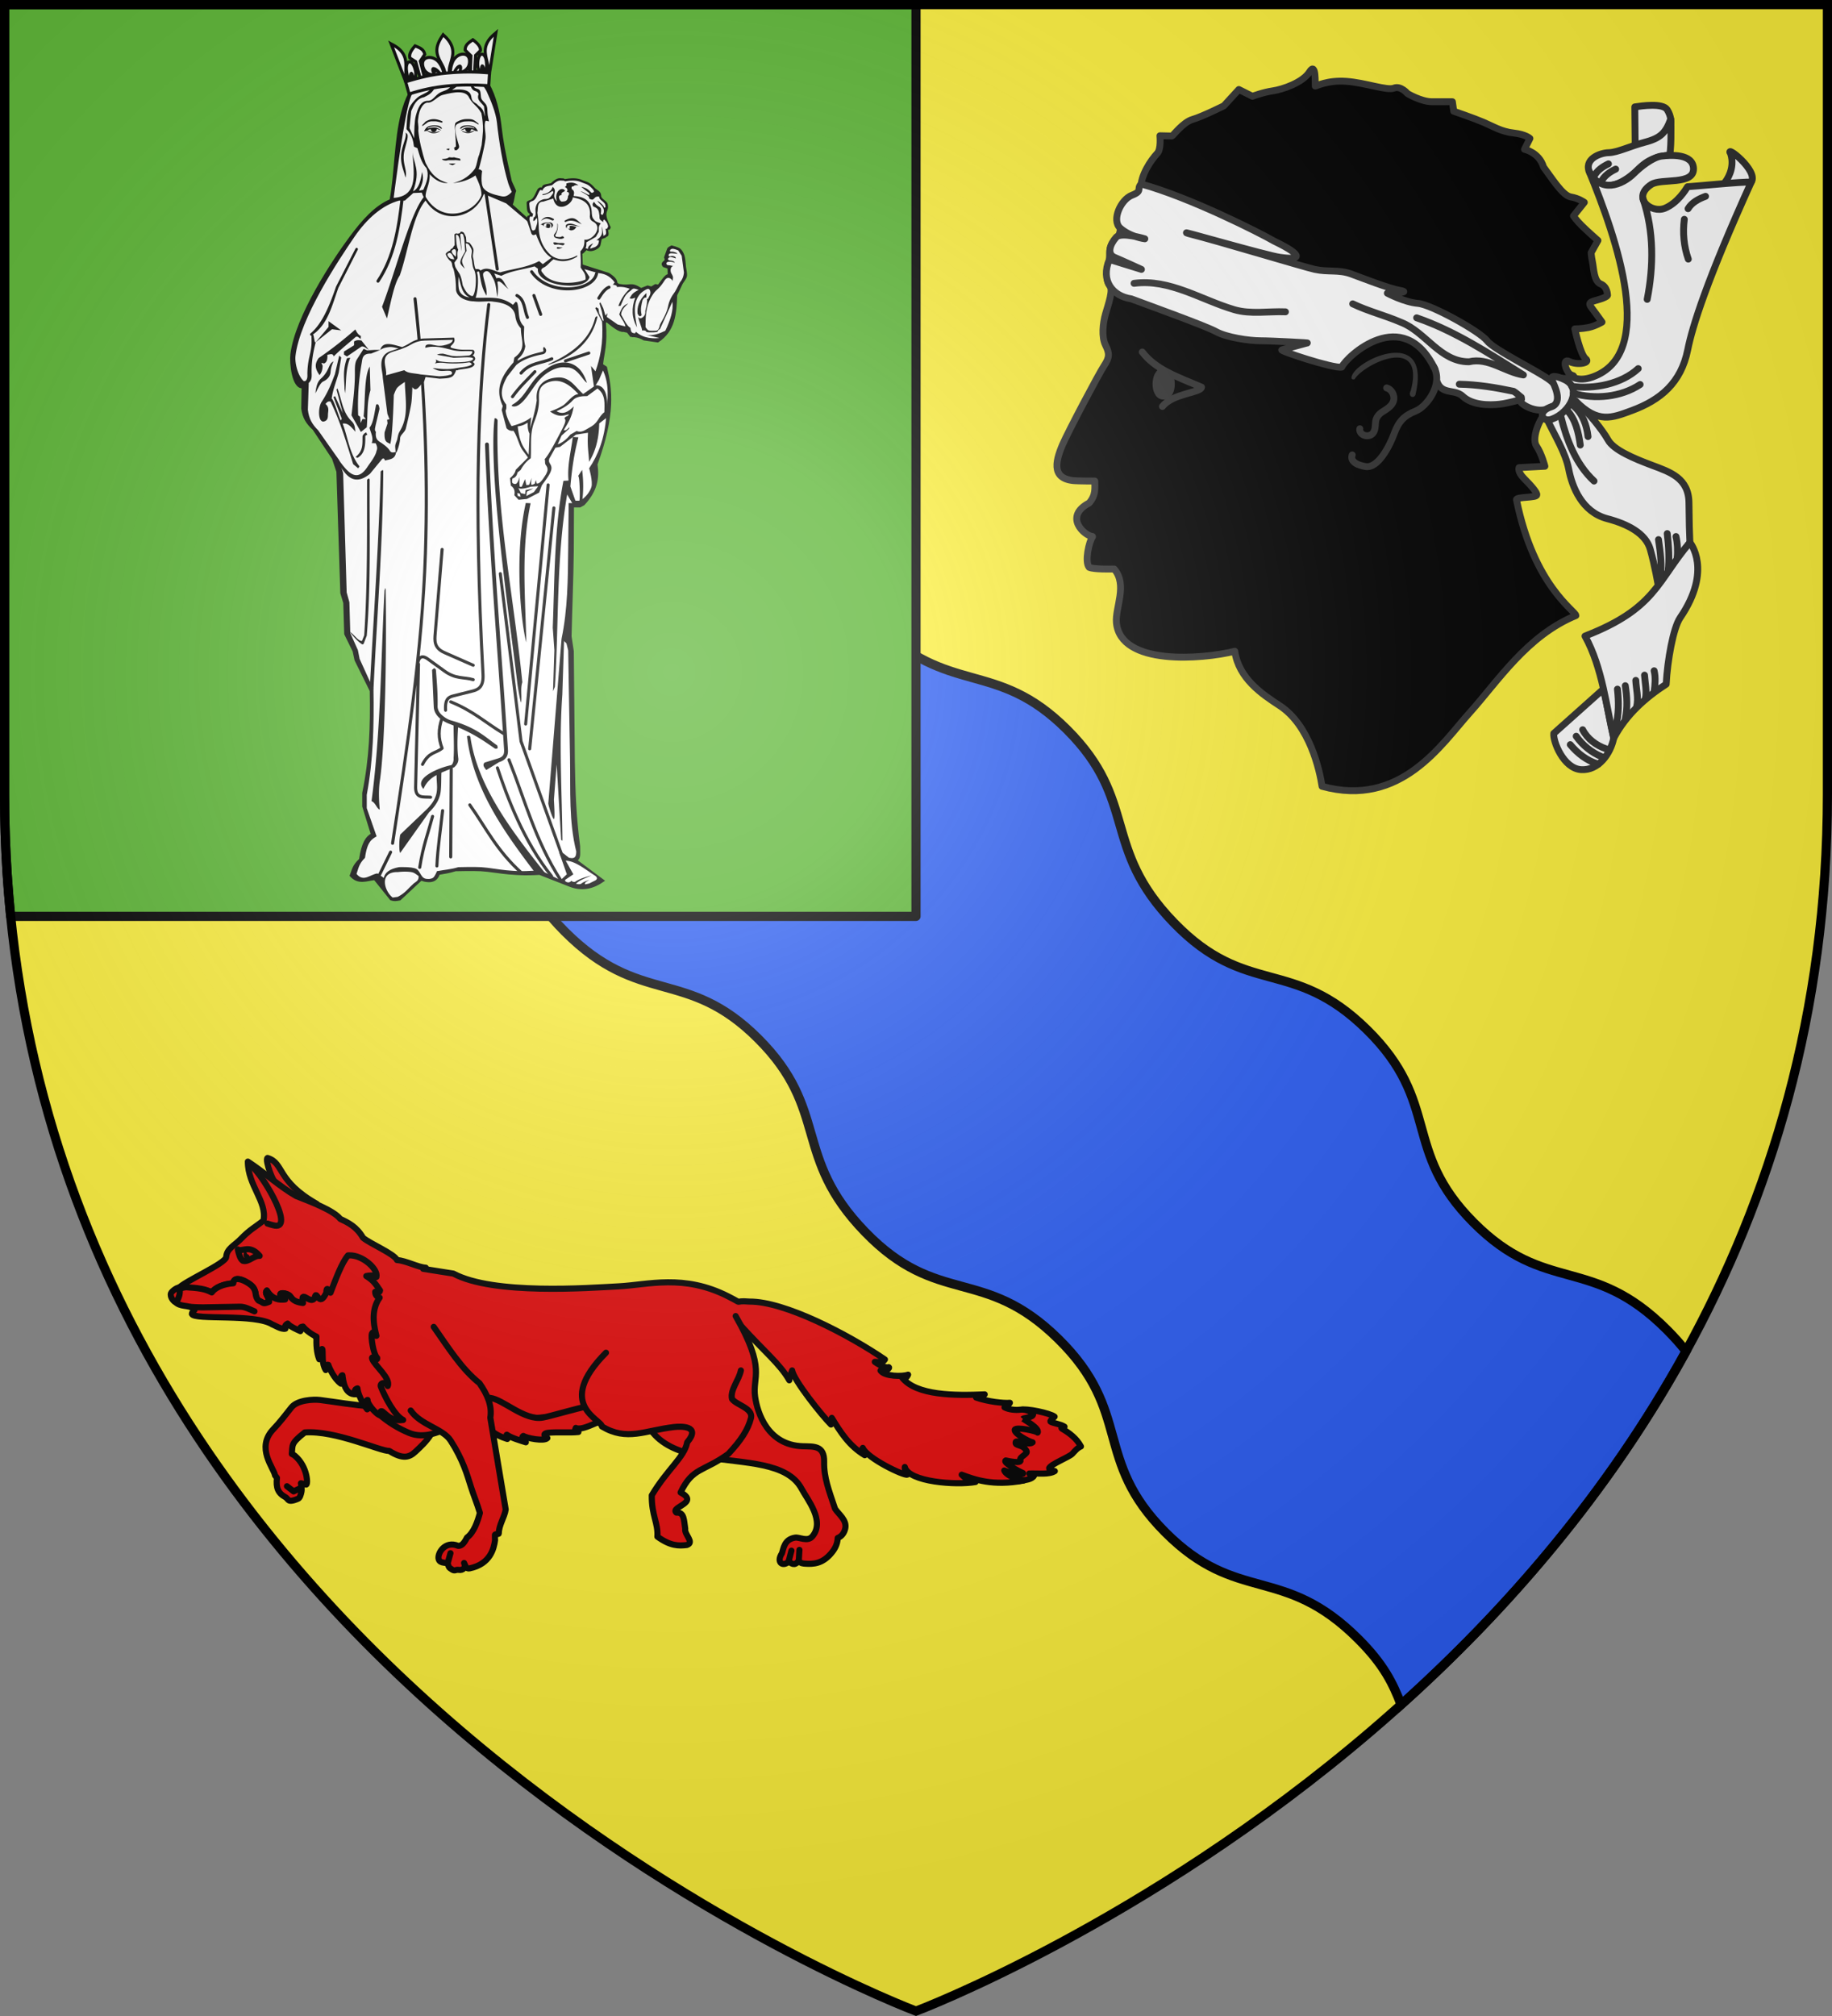 <svg xmlns="http://www.w3.org/2000/svg" width="600" height="660" viewBox="-300 -300 600 660"><rect x="-300" y="-300" width="600" height="660" fill="#808080" stroke="none"/><radialGradient id="a" cx="-80" cy="-80" r="405" gradientUnits="userSpaceOnUse"><stop offset="0" stop-color="#fff" stop-opacity=".31"/><stop offset=".19" stop-color="#fff" stop-opacity=".25"/><stop offset=".6" stop-color="#6b6b6b" stop-opacity=".125"/><stop offset="1" stop-opacity=".125"/></radialGradient><path fill="#fcef3c" d="M-298.5-298.5h597v258.543C298.5 246.291 0 358.5 0 358.5S-298.5 246.291-298.5-39.957z"/><path fill="#2b5df2" fill-rule="evenodd" stroke="#000" stroke-width="3" d="M-230.525-229.219v104.737c3.044 10.08 6.019 20.033 17.197 31.15 22.43 22.307 38.804 9.951 63.262 34.994s10.378 38.62 35.04 63.309S-75.2 16.58-51.728 39.998c23.473 23.417 11.143 38.625 35.03 63.297s38.905 11.031 63.306 35.039c24.402 24.007 11.285 39.478 34.993 63.264 23.707 23.785 38.637 10.366 63.31 35.039 8.34 8.339 11.286 14.507 13.967 21.425 34.192-30.716 67.706-69.02 93.326-115.7-1.77-2.255-3.85-4.606-6.32-7.077-24.648-24.647-39.568-11.266-63.252-35.027s-10.579-39.195-34.955-63.178c-24.377-23.983-39.364-10.36-63.227-35.006S72.882-37.77 49.434-61.164C25.985-84.557 10.83-71.516-13.806-96.18c-24.638-24.663-10.572-38.209-35.005-63.226-24.432-25.018-40.77-12.673-63.177-34.957-12.544-12.475-14.757-23.484-18.34-34.856z"/><path d="M-298.5-298.5v258.504c0 13.732.694 27.058 2.002 39.996H0v-298.5z" style="fill:#5ab532;fill-rule:evenodd;stroke:#000;stroke-width:3;stroke-linecap:round;stroke-linejoin:round"/><g stroke-width=".956"><path fill="#fff" stroke="#313131" stroke-linecap="round" stroke-linejoin="round" stroke-width="2.151" d="M196.693-69.053c-.283 2.446 2.992 10.952 8.536 11.331 5.446.373 9.236-4.959 10.232-9.854l-3.19-15.384zm25.371-196.096c2.2-.33 8.716-1.277 10.13.855 5.342 8.593-9.55 14.093-10.007 11.91zm30.024 14.685c-2.129-3.191 8.906 5.32 6.422 8.866-3.143 2.447-8.636.535-8.213.04.422-.495 3.26-4.286 1.791-8.906z" transform="matrix(1.046 0 0 1.046 3.137 12.342)"/><path fill-rule="evenodd" stroke="#313131" stroke-linecap="round" stroke-linejoin="round" stroke-width="2.151" d="M124.14-52.494c-.774-5.046-3.855-19.128-13.28-25.256-5.65-3.673-12.777-8.514-14.055-17.028-10.222 2.554-35.819 4.597-37.055-8.94-.426-4.683 3.588-11.857-.704-16.796-.97.03-6.402.14-7.827-.525-1.49-1.76-.02-8.162 1.062-9.583l-.013-.06c-2.55-.232-9.129-6.24-1.037-10.498 2.134-2.507 1.76-4.556 1.754-6.867-1.337.017-4.623-.02-5.104-.052-8.53-.031-7.483-5.553-4.977-11.386 1.654-3.853 11.309-22.137 13.012-24.691s1.704-3.831.426-6.386c-1.277-2.554-.851-6.81 0-9.79.852-2.98 2.556-7.663 1.278-8.94-1.278-1.278-.852-5.535-.426-6.386.426-.852.426-2.98.426-3.831s.426-2.98 1.704-3.832 2.13-3.831 1.278-4.682.425-6.812 1.703-7.237c1.278-.426 3.833-1.278 5.111-4.257-.15-4.204 3.153-8.976 5.111-11.069 1.278-1.277.852-5.534.852-5.534l3.747.086c.409-.136 3.493-4.343 6.475-5.194 2.981-.852 9.796-4.257 9.796-4.257l4.685-5.109 4.26 2.129s3.407-1.277 6.388-1.703 9.37-2.554 11.5-5.96c2.13-3.405 1.703 4.053 1.771 4.461.273.068 3.766-1.907 9.728-1.48 5.963.425 12.778 2.979 14.907 2.128 2.13-.852 4.26 1.702 4.26 1.702s4.259 2.555 7.666 2.555h6.389l.426 2.98s6.388 2.196 9.37 3.473 5.537 2.912 9.37 3.338 5.11 1.703 5.11 1.703l-1.703 3.405s4.6.937 5.963 5.534c2.556 3.406 5.963 8.94 8.518 9.366s4.26 1.703 4.26 1.703l-3.408 4.257s.852 1.277 2.556 2.98c1.703 1.702 5.11 4.682 5.11 4.682l-2.129 3.832s0 .851.426 2.98.426 5.96 2.555 6.81c2.13.852 2.13 3.407 2.13 3.407s.426.425-2.13 1.277-4.259.851-2.98 2.554c1.277 1.703 3.406 4.683 3.406 4.683s-2.13 1.277-4.259 1.702-4.259.426-4.259.426 1.704 8.088 3.407 9.366c1.704 1.277-2.555 2.128-5.11.85-2.556-1.276-.96 3.832.745 4.258 1.703.426-.619 1.021-2.62 1.042-1.704-.425-3.897-.127-2.917 2.385 1.277 3.405 2.662 5.087-.745 6.79s-6.496 9.365-4.792 11.92c1.703 2.554 2.662 6.385 2.662 6.385l-8.092.426s-.554 1.277 1.575 3.405 4.26 4.555 3.961 5.151c.065.921-6.41.548-6.345 1.469 5.508 27.212 18.59 34.844 18.608 36.277-15.352 6.322-24.463 20.63-33.241 30.398s-21.535 29.865-46.238 23.054" transform="matrix(1.046 0 0 1.046 3.137 12.342)"/><path d="M179.707-172.09c3.193-.355 8.5-2.007 6.786-1.55-2.103.559 5.184 5.485 9.34 2.394 2.668.689 3.733-5.188-.166-8.242-3.548-2.837-17.734-9.624-19.863-12.461s-17.385-11.349-21.643-11.703c-4.258-.355-9.58-3.192-9.58-3.192s7.984-.132 4.081-.842c-3.902-.709-11.532-3.768-15.435-5.187-3.903-1.418-7.194-.511-11.354-1.418-3.439-.75-30.349-8.912-39.576-11.221-5.322-1.773 25.25 7.098 28.799 7.453 6.032.887 7.939-.31-1.996-5.098-4.258-2.482-26.425-13.71-41.601-17.863-1.554 1.552.625 2.156-2.891 3.519s-6.431 7.837-3.681 10.274c3.197 2.833 7.725 3.36 7.725 3.36s-7.406-2.258-8.98-.474c-2.05 2.323-2.926 5.296-.457 6.305 1.914.783 8.372 3.745 8.372 3.745L57.552-217.4c-2.866 6.675 1.05 11.496 6.842 12.328 5.677 2.128 23.418 8.511 26.611 10.285 3.193 1.773 10.29 2.837 13.837 2.837s16.678.709 14.548.709l-7.806 2.128c-1.332.133 16.144 5.939 18.717 5.408 1.375-3.193 19.247-19.948 29.182.62.38 9.29 5.624 5.604 8.666 8.476s8.365 2.873 11.558 2.518" style="fill:#fff;fill-rule:evenodd;stroke:#313131;stroke-width:2.151;stroke-linecap:round;stroke-linejoin:round" transform="matrix(1.046 0 0 1.046 3.137 12.342)"/><path stroke="#313131" stroke-linecap="round" stroke-linejoin="round" stroke-width="2.151" d="M159.086-183.854c3.123 5.41-2.087 12.473-5.635 13.892s-5.322 3.191-6.741 7.093c-1.42 3.9-5.067 10.946-8.957 10.285-5.54-.942-4.171-3.649-4.171-3.649" transform="matrix(1.046 0 0 1.046 3.137 12.342)"/><path fill="none" stroke="#313131" stroke-linecap="round" stroke-linejoin="round" stroke-width="2.151" d="M144.355-177.187c1.65.44 2.612 2.418 2.172 3.997-.497 1.779-2.286 2.676-3.717 3.641-1.026.692-1.797 1.784-1.917 3.058-.12 1.265-.045 2.783-1.047 3.704-1.118 1.027-3.36.632-3.852-.911a1.4 1.4 0 0 1-.023-.714" transform="matrix(1.046 0 0 1.046 3.137 12.342)"/><path fill="#313131" fill-rule="evenodd" d="M143.671-175.884c3.203-5.15 23.254-14.613 18.38 3.758-1.113 1.948.975 2.783 1.532 1.392 5.153-21.711-16.988-12.665-20.469-6.96-1.392 2.367.557 1.95.557 1.81"/><g stroke="#313131" stroke-linecap="round" stroke-linejoin="round" stroke-width="2.151"><path fill="none" d="M167.108-178.355c5.732.111 11.414 1.035 17.011 2.225.889.514 1.596 1.268 2.413 1.876m-32.775-24.883c12.026 4.14 22.716 11.189 33.429 17.882-5.796-.866-10.924-5.58-17.033-4.123-9.047.058-13.572-9.385-21.35-12.37-4.94-2.14-10.21-3.434-15.071-5.764m-68.457-6.412c11.167-1.486 21.043 5.207 31.364 8.236 5.155 1.514 10.693.464 16.035.68M67.843-188.433c4.181 5.437 10.525 7.603 18.562 10.997-.187 1.787-8.969 1.902-12.242 6.046" transform="matrix(1.046 0 0 1.046 3.137 12.342)"/><path fill="#fff" d="M233.31-261.356c.14 1.553.188 11.216-.488 11.292-3.83.547-6.471 1.188-9.754 4.47-3.283 3.28-10.796 8.867-15.056 1.199-2.189-4.375 3.142-6.374 5.878-6.422 2.69-.046 6.925-2.122 11.29-3.263 5.056-1.322 6.574-3.01 8.13-7.276" transform="matrix(1.046 0 0 1.046 3.137 12.342)"/><path fill="#fff" d="M201.35-151.876c1.065 5.674 4.16 13.524 12.064 15.604 6.41 1.687 12.064 4.61 13.483 9.575s2.5 11.333 2.5 11.333l9.918-13.461c-.11-1.868-.25-7.068-.295-12.387-.065-7.738-5.847-9.625-11.524-11.753s-12.038-4.77-13.812-7.962-6.302-8.68-8.785-10.808c-7.117-5.534-10.225 4.556-10.225 4.556 2.585 5.296 5.66 10.284 6.677 15.303m6.383-93.175c8.708 21.228 21.32 57.306 1.069 64.45-4.697 1.656-6.742-.355-6.742-.355-4.796 4.2-1.815 6.039 1.42 7.802 7.036 7.253 11.484 5.31 17.605 3.057 9.004-3.314 15.472-8.661 17.555-19.06 1.469-7.329 5.992-21.781 19.87-52.44-2.504-.22-18.83 1.428-19.93 1.428-.55.879-3.109 5.09-7.07 6.728-4.336 1.792-10.609-3.355-4.258-7.448 3.088-1.99 13.43.35 13.188-5.014-.211-4.666-7.157-4.206-9.995-3.851s-6.741 3.546-8.516 5.32c-3.972 3.97-10.685 6.33-14.196-.617" transform="matrix(1.046 0 0 1.046 3.137 12.342)"/><path fill="#fff" d="M206.465-99.52c5.484 9.858 6.74 22.514 8.996 31.944 3.913-7.43 10.006-12.726 16.428-16.895.376-7.398 2.216-17.633 4.38-20.801 10.247-15.002 3.046-23.553 3.046-23.553-10.275 12.061-10.63 20.69-32.832 29.288z" transform="matrix(1.046 0 0 1.046 3.137 12.342)"/><path fill="#fff" fill-rule="evenodd" d="M200.21-179.722c5.352 2.656 1.743 10.139-4.103 12.304-3.1 1.149-4.723-2.393-.273-3.828 4.042-1.303.82-7.11.273-8.476-.547-1.368 1.143-1.47 4.104 0" transform="matrix(1.046 0 0 1.046 3.137 12.342)"/><path fill="none" d="M216.075-245.674c-1.842.886-3.697 2.112-4.567 4.046m2.307-5.693c-1.842.886-3.696 2.113-4.566 4.046m15.412 6.991c3.412 10.068 3.313 21.03 1.283 31.37m18.27-32.244c-2.109.776-4.273 1.884-5.47 3.875m-1.177 3.321c-.54 4.173-.156 8.48 1.246 12.456m-35.992 41.972c6.668 2.041 14.956 1.229 20.91-2.726m-21.403.57c6.907.966 15.55-.706 20.807-5.55M210.617-59.451c-3.486-1.012-6.466-3.33-8.757-6.094m9.885 3.8c-3.225-1.31-6.021-3.601-8.032-6.432m9.345 3.94c-3.035-1.039-5.832-3.084-7.315-5.98m-6.803-97.965c1.823 7.363 4.66 14.867 10.356 20.137m-8.473-22.207c2.725 2.974 3.601 6.915 4.166 10.935m-1.907-12.064c2.693 2.36 3.946 5.939 4.331 9.41m27.542 31.284c.484 2.062.597 4.661.358 6.718m-18.688 41.045c.431 3.91.478 7.93-.547 11.758m3.01-12.827c.554 3.421.744 6.957 0 10.366m3.282-12.031c.126 2.729.922 5.482.274 8.203m2.462-9.844c.14 2.18.803 5.2.257 7.357m2.752-8.724c.522 2.154.296 4.394 0 6.563m1.368-47.622c.587 3.896 1.092 7.869.547 11.8m2.19-13.679c.452 3.915.71 7.882.273 11.812M74.658-182.23l-.096 6.792" transform="matrix(1.046 0 0 1.046 3.137 12.342)"/><path fill="#313131" d="M74.555-174.625c-3.317.188-3.09-7.917 0-7.767 3.09-.15 3.317 7.955 0 7.767" transform="matrix(1.046 0 0 1.046 3.137 12.342)"/></g></g><g stroke="#000" stroke-width="2.001"><g stroke-linecap="round" stroke-linejoin="round"><path fill="#e20909" fill-rule="evenodd" d="M36.85 160.344c1.533-.656 9.651 1.048 11.048 2.208-.876.866-1.68 1.469-1.275 1.678.982.508 3.305.776 4.526 1.608-.637.187-1.367.279-.819.652 2.404 1.383 4.78 3.187 6.197 5.807-1.247.519-2.02 1.554-2.86 2.436-.943.991-6.972 3.381-7.547 4.634.045.766.624.644 1.85 1.014-1.882 1.214-5.579.68-8.367.789.515.678 1.002.602 1.561.715-.659 1.244-2.945 1.39-3.588 1.534-15.733 3.488-7.333-21.984-.727-23.075" transform="matrix(1 0 0 1 -2.506 1.241)"/><path fill="#e20909" d="M-167.77 155.524c-2.173 2.408-1.71 3.987-7.952 3.643-5.554-.304-11.945-1.456-16.956-2.081-2.157-.27-7.434-.001-9.367 2.435-1.848 2.33-3.764 4.855-5.968 7.167-5.799 6.085.255 12.732.583 15.07l.64.827c-.36 3.187.284 4.966 2.777 6.318.517.28.807 1.004 1.368 1.148.85.218 2.57-.551 2.57-.551.839-.183 1.128-1.512 1.325-2.435.188-.876-.186-2.711-.186-2.711l1.658.413c.724.334.626-5.84-3.668-9.441-.244-.205-.605-.394-.974-.575.292-3-.39-3.407 4.24-7.038 10.06-.75 24.864 6.207 27.652 6.05 4.543 2.849 6.623 2.095 8.613.232 3.445-3.228 7.56-6.987 6.908-13.578z" transform="matrix(1 0 0 1 -2.506 1.241)"/><path fill="#e20909" fill-rule="evenodd" d="M-206.513 86.875c-1.37-.227-4.312-8.417-3.367-9.023 5.544 1.685 2.81 7.473 16.137 15.026 1.478 6.947-10.733-4.905-12.77-6.003" transform="matrix(1 0 0 1 -2.506 1.241)"/><path fill="#e20909" fill-rule="evenodd" d="M-216.317 79.046c-.017 7.813 6.322 13.016 5.126 19.286-2.58 2.087-4.469 2.947-7.433 6.04-2.028 2.117-4.619 3.137-4.785 5.896-.13 2.153-13.89 8.03-15.685 10.305 4.265-.013 8.434-.059 10.96 1.296 1.046-1.514 3.6-2.744 7.046-2.987.233-3.161 5.325-.075 6.278 1.034 1.602 1.865.503 3.15 2.031 4.664 1.857.65 1.061 1.3 3.44.344-.066-1.795-1.659-2.676-.746-3.653 1.815 3.016 4.14 3.106 5.989 2.895-4.155-2.809.935-2.303 1.761-.873.125.209.275.404.435.574l4.041 8.34c5.698 5.315 12.27 17.132 15.231 19.549 6.773 8.592 12.072 13.165 19.086 16.104 4.858 2.035 10.31-.145 14.982-2.895l58.064-4.319 35.407-28.156c8.002 8.885 13.049 12.759 16.096 18.151.025-1.252.3-1.187.937-3.226.51 3.24 9.894 14.923 12.716 17.711-.003-.718.037-1.621.269-2.182 2.787 4.593 5.677 9.179 10.796 12.221-.396-1.196-.936-2.02-.642-2.39 1.446 3.462 13.602 9.238 14.588 8.753-.569-1.396-.924-1.727-.828-2.504 1.206 4.915 16.9 6.05 23.167 4.916-2.39-.335-3.187-1.088-4.538-2.389 4.072 1.52 10.157 3.84 20.308 1.907-.913-.056-5.566-1.302-6.362-3.285.87.52 6.86 1.788 6.113.827-2.006-.853-6.694-3.614-5.636-4.112.298.046 5.631 1.322 4.766-.276-.253-.868 2.5-1.866 2.072-2.756-1.163-2.42-3.864-1.583-3.585-2.918-.15-.903 4.43 1.126 5.554.023-1.39-.328-6.044-2.87-5.865-4.112.405-1.102 7.42.467 7.502.919.872-1.405-4.895-4.553-4.828-4.503.337-.417 3.391-.36 3.357-1.539.298-.55-2.568-1.704-4.166-1.47-1.568.229-3.924-.044-5.2-.758.896-.527 1.053-.356 1.76-1.494-1.977.208-7.22-.351-11.086-1.722 1.366.01 1.997.03 2.839-1.034-9.774.421-22.427.429-27.084-5.514 1.161.255 1.548.073 1.99-.942-1.757.679-7.715.648-9.036-1.332 1.66.536 3.293-.921 2.673-1.126-.507.313-2.605-.293-4.538-1.723 1.798-.039 2.276.624 3.316-.78-12.263-8.352-32.94-19.04-44.33-18.955-6.029-.501-1.205 1.237-7.045-1.723-14.546-7.373-26.112-3.776-35.856-3.265-9.793.515-41.01 2.866-54.1-4.176l-9.905-1.561.85-.368c-2.507-.128-6.51-2.321-9.43-2.505-.742-1.973-8.97-5.432-11.127-7.308-2.112-3.658-4.873-4.95-7.439-6.157-2.259-2.903-10.319-5.843-14.439-7.488-5.443-3.09-10.548-7.87-15.832-11.28" transform="matrix(1 0 0 1 -2.506 1.241)"/><path fill="#e20909" fill-rule="evenodd" d="M-139.991 157.086c1.155 2.895 2.451 5.124 2.92 9.561 1.458 1.602 3.781 2.606 5.724 3.205-.447-.926-.251-1.482-.131-1.387 1.235.98 4.677 1.991 6.207 2.471-.92-.955-1.581-1.603-.83-2.084.976.712 6.77 1.884 7.87.719-1.137-.753-1.505-1.539.255-1.744 2.67-.311 7.18.06 9.92-.26-1.39-.69-1.083-.762-.865-1.34 2.434 1.321 10.024-3.87 12.994-3.774-.65-.299-1.312-.58-.921-.827 3.497-1.217 5.184-.353 8.25.304-.366-.893-.534-1.925-.9-2.817-2.573-4.866-24.453 2.661-30.185 3.725-6.035 1.12-12.998-5.955-17.296-6.43-1.595-.177-1.477.4-3.012.678M-183.087 109.73c-.142.003-.285.002-.425.016-2.04 2.389-3.888 7.409-5.74 12.225-.546-.902-1.424-2.215-1.347-.047-2.54 5.433-3.16-1.424-3.827 1.681-1.284 2.675-4.842-3.187-3.828 1.729-1.482-.136-3.226-.633-4.067-2.043-.827-1.43-5.927-1.929-1.772.88-1.85.211-4.18.108-5.996-2.907-.913.977.685 1.882.751 3.677-2.379.956-1.587.273-3.444-.377-1.529-1.514-.425-2.77-2.027-4.636-.655-.762-3.26-2.47-4.904-2.435-.748.016-1.302.395-1.375 1.383-3.446.242-5.998 1.487-7.045 3-2.347-1.258-4.529-1.434-8.38-1.703-3.141.261-4.601 2.225-3.71 4.674 1.732 1.978 4.329.953 6.378 2.418.488.4-.85.963-.808 1.634.585 2.168 20.899-.198 26.45 3.523.517.09 2.847 1.684 4.195 1.318-.413-.963.245-1.363.723-1.665.761 1.009 3.363 2.097 4.167 2.467-.11-1.327-.082-1.281.864-1.493.807 1.074 2.59 2.454 4.409 3.3-.085 2.613.019 5.222.907 7.4-.133-1.566.946-4.202 1.063-3.08.174 1.963-.25 4.522 1.063 6.616.097-1.287.349-1.923.85-1.697.247.864 1.835 4.512 4.125 6.16-.163-.66-.348-2.636.496-2.766.243 1.839.698 6.55 4.522 6.223-.675-.81-.65-1.644.397-1.917.32 3.108 3.253 7.128 3.345 6.992-.26-.966-.646-3.265-.029-3.206-.202 1.469 4.14 6.253 4.678 4.793-.905-1.256-.124-1.297.34-.896 2.109 1.917 3.806 3.112 6.633 2.656-2.776-1.398-5.925-7.413-7.3-10.89-.441-1.118 1.353-1.912 2.254-.22 1.075-2.432-4.313-6.766-5.045-8.767-.623-1.703 1.822 1.059 1.587-.44-1.273-1.149-2.14-7.024-1.715-7.951.454-.993.69.026 1.46.738-1.32-4.933-1.348-9.171 1.063-12.507-.917-.285-1.45-.844-1.46-1.917.497-.138 1.498.556 1.587-.44-1.509-2.23-2.224-3.316-4.521-4.714.743-.184 2.587-.423 3.33.298.673-2.513-4.46-7.184-8.872-7.086zM-219.598 107.81c1.448.93 3.787-1.83 7.139 2.1-1.843-.198-3.677 2.171-5.482 1.611-.968-.656-1.352-2.35-1.657-3.71" transform="matrix(1 0 0 1 -2.506 1.241)"/><path fill="#e20909" fill-rule="evenodd" d="M-238.72 120.527c-.167-.787-2.483.885-2.758 1.585-.497 1.267 1.043 3.068 1.734 2.979.913-1.595 1.363-2.952 1.023-4.564M-235.003 126.615s2.48.179 4.138.151c4.1-.067 7.789-.146 11.922-.213 1.672-.027 3.231.861 4.787 1.512" transform="matrix(1 0 0 1 -2.506 1.241)"/><path fill="none" d="M-215.94 79.971c3.253 1.122 15.215 21.033 8.518 20.035-.772-.128-2.292-.586-2.486-.676" transform="matrix(1 0 0 1 -2.506 1.241)"/></g><path stroke="none" d="M-219.745 108.978s-.582 1.375-.498 1.986c.074.545.414 1.411.896 1.545.298.083.723-.269.895-.551.135-.222.197-.639.1-.883-.103-.261-.697-.552-.697-.552z"/><path fill="#e20909" stroke-linecap="round" stroke-linejoin="round" d="M-87.891 150.199c-2.986 37.948 43.615 18.43 52.948 35.994 1.808 3.401 7.79 10.59 3.478 15.587-1.558 1.806-4.206.165-5.597.368-3.586.525-3.827 3.614-4.336 5.129-1.956 2.978.267 4.52 2.156 2.774 1.004.403 1.824 1.632 3.352-.314.56.881 1.415.893 2.163.944 2.717.187 5.532-.033 8.335-3.257 1.19-1.37 2.155-2.911 2.26-5.16 1.358-.525 2.184-1.768 2.474-3.145.574-2.724-2.17-4.606-3.355-6.438-1.968-5.915-3.676-10.174-3.566-15.321.116-5.452-3.395-5.015-7.03-5.13-11.406-.364-14.81-10.803-15.581-16.21-.96-6.738 3.757-8.717-6.37-26.41" transform="matrix(1 0 0 1 -2.506 1.241)"/><path fill="#e20909" stroke-linecap="round" stroke-linejoin="round" d="M-162.98 160.541c3.216 4.731 10.525 5.906 13.063 9.834 4.055 6.276 5.415 11.21 6.644 15.098.926 2.93 2.066 5.613 2.951 8.591-.765 2.856-1.972 6.391-4.227 8.066-1.12 2.204-1.924 2.74-2.903 2.712-4.395-1.835-6.92 2.598-6.371 4.385.495 1.613 2.76.8 3.033 1.654.285.888.225 1.023 1.377 1.735.96.594 1.134-.077 2.145.087 1.52.248 2.432-.858 1.769-2.256.46.839.621 2.01 1.774 1.774 6.858-1.406 7.996-6.541 8.369-9.261 0 0-.082-1.166-.047-1.724.018-.278 1.285-.165 1.28-.444-.043-2.708 1.887-5.322 2.247-7.866l-5.033-30.054c.634-3.878-.965-7.612-3.558-11.284-5.932-4.73-10.304-11.806-14.976-18.437m56.418 8.457c-16.91 17.017-1.362 21.86-1.326 24.162 8.255 4.9 14.008 1.285 23.595.174 2.086-.242 9.052-.56 4.322 4.998-.941 4.968-6.515 8.803-11.595 17.354-.08 6.654 2.124 8.968 1.83 13.524 4.289 3.122 7.036 3.07 9.65 2.743 2.64-.84-.905-3.45-.516-5.289-.482-2.777-.234-5.484-2.895-5.309-2.207-1.833 7.76-3.233 1.365-6.594 3.952-8.32 7.461-6.7 15.654-12.65 4.046-4.347 6.42-7.815 7.426-11.797.64-3.21-4.922-4.204-6.244-6.205-.653-2.986 2.28-6.096 2.915-9.307M-150.89 210.573l.93-3.336m110.718 2.814.953-3.634m2.399 3.32.215-3.574m-163.149-20.346-2.517 1.19-2.174-1.685" transform="matrix(1 0 0 1 -2.506 1.241)"/></g><g stroke-width="1.004"><path stroke="#000" stroke-width=".502" d="M-182.3-235.221c-4.97 2.092-9.123 6.773-13.077 12.076-5.613 7.53-18.029 26.207-19.549 38.676-.34 2.785.422 11.069 3.694 10.918l-.116 6.894c.37 3.02 1.647 4.96 3.71 6.814l6.394 9.63 1.447 4.315 1.29 39.886.973 3.263.315 10.234 2.763 5.63.632 2.947 4.999 10.104c.204 11.82-.118 22.09-2.473 33.519v4.446l2.815 9.13c-1.66.935-3.043 2.751-3.868 8.288-2.295 2.071-2.386 3.637-3.078 5.34 2.53 2.889 5.39 1.477 7.92 1.21l5.34 6.657c1.175.354 1.596.287 3.026.027l7-6.525c.846.333 1.231.418 2.13.5 3.153.284 3.684-2.395 3.684-2.395 2.584-.445 2.87-.442 5.499-1.184 0 0 5.795-.138 8.262 0 2.777.156 6.438.817 9.209 1.053 1.546.131 3.63.277 5.183.29 2.134.016 4.92-.132 4.92-.132l9.42 3.683c4.62 1.978 8.348.836 11.708-1.526l-8.946-6.683c1.213-.775.912-2.086.921-4.604-1.3-10.135-1.552-17.395-1.737-27.705l-.342-36.413-.736-4.894c.222-9.991.633-18.798.736-28.704l.053-13.945h2.237l1.263-.684c4.18-4.495 4.916-8.599 4.236-13.207 6.007-16.585 4.865-24.618 3.131-31.941l-1.316-.868c.496-4.35 1.501-6.466.947-13.813l.237-.29h.368c1.655 1.31 3.917 3.296 5.447 3.105l1.315.29 1.184 1.525c-.119-.099 2.01-.366 4.236 1l4.552.658c5.488-3.57 5.897-9.233 6.104-15.339 0 0 1.299-2.588 1.684-3.5.356-.84 1.398-1.858 1.526-2.762.126-.88-.213-2.063-.315-2.947-.148-1.28-.147-2.732-.58-3.946-.218-.615-.653-1.427-1.157-1.842-.679-.559-2.736-1.052-2.736-1.052-1.126.55-1.17.721-1.29 1.052l-.947 2.631c.16.471.488.922-.42 1.526-.312.34-.639.674 0 1.421l1.525.526.106 2.316c-.863-.266-2.282 2.122-3.315 3.394l-1-.158-1.316.789-1.237-.342-2.13.842c-3.525-2.23-3.158-.63-7.184-1.342-.505-.09-.37-.28-.842-.42-.081-1.089-.58-1.857-2.63-3.21l-10.71-3.421-21.17-19.239c.633-1.086.642-3.27 1.174-4.546-.823-2.042-1.447-2.86-1.552-3.788-2.146-9.416-2.623-12.379-3.205-17.072-.695-6.638-3.535-20.68-13.59-20.26-23.424-.625-19.524 27.031-22.751 44.093z" transform="matrix(.996 0 0 .996 9.42 -.265)"/><path fill="#fff" d="m-161.875-236.933-2.778.13-2.778 2.49h-1.914c-5.408 1.473-10.473 5.86-14.57 11.847-5.083 7.426-17.94 26.752-19.316 39.05-.308 2.747 1.385 8.929 4.348 8.78l-.288 8.78c.335 2.978 1.486 4.88 3.355 6.709l6.893 9.802 1.31 4.245 1.154 39.05.89 3.224.29 10.09 2.489 5.557.577 2.909 4.534 9.959c.184 11.658-.068 23.245-2.202 34.516v4.377l3.224 9.225c-1.504.922-3.053 1.564-3.8 7.024-2.079 2.043-2.151 3.588-2.778 5.268 2.29 2.848 4.575.106 6.866-.157l2.07 1.467c.348-1.731 1.878-2.95 4.954-3.511 0 0 4.19-.222 5.714.576 1.075.563 1.506 2.589 2.621 3.066.767.33 2.063.3 2.778-.13.658-.396 1.337-2.202 1.337-2.202 2.34-.439 4.617-.58 6.998-1.31 0 0 5.236-.137 7.47 0 2.515.153 5.825.79 8.334 1.022 1.4.13 3.285.276 4.691.288 1.933.016 6.422-.288 6.422-.288l6.578 3.223 2.045-1.913-2.464-7.024.734-.288 2.464 1.913c1.146.171 2.35.44 2.358-2.044-2.466-9.788-1.877-19.971-2.044-30.14l-.603-35.695-.576-2.333-1.6-1.467c2.016-9.75 2.082-19.479 2.176-29.249l.158-15.2h1.153l.445-.892s1.606.28 2.202 0c1.552-.726 3.156-2.734 3.643-4.376.527-1.78-.734-6.133-.734-6.133 2.87-4.25 5.045-9.571 5.583-16.93.38-5.258 1.248-10.106-1.049-15.097l-1.31 3.067-1.599 2.62-1.022-7.154 1.468 1.756c1.404-3.98 2.65-9.03 2.149-16.276l-2.202-4.377.262-.34.76.445.236 1.573 1.154 2.411h.34l-.629-3.066-.76-2.595.288-.367.944 1.94.708 2.41.681-.786-.236 1.206 3.565 2.49 2.568.655c-.3-1.482-1.233-2.257-2.044-3.984.53-1.407.949-2.366 1.966-3.092l1.022-.524c-1.116 1.083-2.309 2.139-2.385 3.695.974 1.662 1.884 3.75 3.04 4.324.196.813.06 1.826 1.546 1.809l.289-.498c2.485 2.35 6.128 2.242 7.679 2.044l-4.167-.996c2.117.322 4.124-.426 6.106-1.389 1.623-3.454 2.72-6.712 2.307-9.487l-4.036 8.884s-.96.601-.76.839c.262.312-3.104.429-3.748.157-.097-.386-.514-.573-1.39-.472.01-.916-.87-2.51-1.284-4.455.42.605.979.622 1.678 0 .609-.562.753-1.235.681-1.992.33-1.347.68-2.703.55-3.853l.341-.104c.345-.81 1.022-1.506.682-2.569-.25-.778-.735-.734-1.258-.471-5.456 2.743-3.493 9.144-3.04 12.448-1.737-3.107-1.864-6.349-.577-9.75-.587.172-1.095.554-1.861.184.686-.854.493-1.515 2.962-2.725 0 0-1.184-.505-1.704-.42-.344.057-.944.708-.944.708-1.87 1.217-2.316 2.757-3.25 4.927l-.733.053c.674-1.815 1.705-3.726 3.721-5.635-1.04-.405-2.328-.74-4.22-.577.118-.643-.64-.553-1.048-.76 0 0-.188.06-.314.105l.655-.865c-1.853-2.492-3.704-2.876-5.557-3.066l-4.534-1.31-25.45-21.491-7.311-3.093c-3.26 8.98-16.275 10.62-20.339-.42m73.596 32.865-.026 1.494c-.558-.146-.932.288-1.258.838-.328 1.454-.8 2.795-.288 4.901-.694.83-.988.078-1.337-.471-.192-2.036.321-4.391 2.91-6.762z"/><path fill="#fff" fill-rule="evenodd" d="M-142.303-236.142c.022-2.347-1.355-5.058-1.99-6.412-1.94 1.345-4.514 2.28-7.368 2.493 3.549-.819 5.795-2.744 7.232-4.74.746-1.537.68-2.989 1.366-4.53.31-1.077.558-2.15.807-3.178.188-1.537.315-3.07.437-4.61.09-1.912-.219-4.31-.529-5.848-1.399-2.47-2.613-2.664-3.947-4.938-1.046-2.633-4.86-2.025-8.765-1.007-1.638.427-3.109 2.51-4.654 2.51-1.431-.205-3.06 1.913-3.336 5.34-.249 1.537.23 1.744.047 3.895.249 2.92 1.26 7.218 2.381 10.497.995 1.896 2.546 5.372 7.305 6.552-2.524.358-5.003-1.676-5.922-2.864.03 3.499-1.505 5.329-1.361 7.42 5.399 9.185 16.06 5.379 18.297-.58z"/><path fill="#fff" d="M-152.044-272.403c-2.154 1.6-4.426-.76-5.419 1-1.182 2.094-2.127 2.436-3.643 3.222-2.5.492-3.335 2.535-4.222 4.53l-.563 5.584 1.548 3.35c0-2.084.041-5.648.56-7.492.616-2.194 1.479-4.812 3.938-4.785 1.494.043 2.214-1.543 3.682-2.526 1.34-.897 3.27-.757 4.119-2.883m.098 1.84c1.92-1.237 2.038-1.49 1.373-2.575 2.12.109 4.235.077 4.696 1.264.977 2.518 1.96 1.022 2.632 2.695-.755 1.863.847 2.718 1.762 3.965l.322 3.378c-.334-.736-.308-1.656-.967-2.495-.676-.862-1.054-.825-1.702-1.616-1.215-.766-1.611-1.004-1.798-2.304-.12-.836-.469-1.57-1.599-2.055-.653-.28-2.083-.576-4.72-.257"/><path fill="#fff" d="M-171.065-235.217s2.589-21.05 4.705-29.87c.324-1.35.771-3.18 1.433-4.4.582-1.074 1.708-2.292 2.557-3.17 1.043-1.08 3.785-3.274 3.785-3.274 5.338-1.26 11.465-3.878 15.55 2.25 0 0 1.901 2.476 2.455 3.683 1.33 2.896 2.986 6.907 3.325 10.076.632 5.91 1.95 14.181 3.734 20 .263.855 1.125 2.761 1.125 2.761-1.194 1.27-2.153 1.667-3.273 1.432-3.238-.678-4.89-1.311-5.934-2.608-1.173-1.459-.511-5.626-.511-5.626s-.41-.665-1.126-.563c.205-.512 1.912-7.034 2.251-10.128.188-1.708-.652-4.41 0-5.728.15-.303 1.212.326 1.125 0-.833-3.126-.206-3.687-.818-5.115-.32-.745-1.298-1.412-1.637-2.148-.367-.799-.075-2.17-.614-2.865-.336-.434-1.212-.47-1.636-.818-.542-.444-.819-1.505-1.433-1.841-1.46-.8-3.901-.882-5.524-.512-.698.16-1.352 1.054-2.046 1.228-1.222.306-3.056-.745-4.194-.205-.793.376-1.088 1.764-1.74 2.353-.98.886-2.791 1.38-3.785 2.25-.969.85-2.158 2.189-2.66 3.376-.818 1.94-.92 6.957-.92 6.957 1.858 1.91 2.203 3.819 2.455 5.728l1.125.512c.704 2.289 1.22 4.649 2.967 6.547.964 2.353.02 4.705-1.023 7.058l-1.432.307c.818-1.728 1.786-3.356 1.023-6.138-.455 2.794-1.036 5.427-2.967 6.343 2.716-7.285-.078-9.06-.204-13.504.232 6.825 2.448 15.052-6.138 15.652"/><path fill-rule="evenodd" d="M-151.738-245.923c.436-.186.944-.521 1.005-.647-.061.186-1.93.05-2.24.126.31.305 1.052.52 1.235.52m2.505-1.476c.061-.126-.008-.311-.008-.431 0-.386-1.191-.35-2.029-.69-.65.16-1.38.005-1.64.005-.497.366-.939.551-2.304.551 0 .491 1.182.552 1.31.552.228-.01.487-.12.705-.13.67-.036 1.29.02 1.934-.016.198-.01.396-.025.594-.035.437.06 1.06.068 1.435.194zm-1.257-3.412c.64-.43 1.009-.848.794-1.563-.742-2.467-1.703-5.605-.894-6.708.143-.195.374-.316.559-.413.46-.243 1.527-.703 2.278-.742 1.178-.061 2.238-.1 2.99.205.497.255.995.51 1.492.818v-.309c-1.619-1.227-1.69-1.595-4.234-1.482-.943.042-1.975.41-2.836.9-.208.118-.496.309-.559.564-.173.7-.155 1.099-.087 1.969a132.807 132.761 0 0 1 .315 5.53c-.25.154-.498.359-.747.563.122.05.25.1.315.155v.513zm-2.41-.024c.062-.205.128-.36.128-.514-.315 0-.625.05-.934.1v.255c.31.054.558.104.807.159m8.213-6.47c.067.05.067.104.067.104-1.415.995-2.483.988-3.997.256-.075-.072.022-.14 0-.194 1.641.616 2.415.42 3.929-.166zm-15.333.048c-.066.05-.066.104-.066.104 1.415.994 2.483.987 3.997.255.075-.072-.022-.14 0-.194-1.641.616-2.415.421-3.929-.165zm2.397.442c.436-.2.706-.61.604-.914.498 0 .934.254 1.37.409.067-.05.067-.105.067-.105-1.38-.843-1.493-.964-3.676-.714-.248.05-.497.155-.746.26.066-.105.122-.205.188-.31 1.614-.664 3.112-.614 4.234.31h.37c-.497-1.078-1.832-1.12-3.111-1.078-1.427.259-1.996.359-2.803 1.946.315-.05.625-.1.94-.155.619-.513.873-.46 1.304-.513 0 .254.122.513.376.768.274.13.538.125.883.096zm-3.818-2.04c.559-.409 1.122-.818 1.615-1.177.375-.1.69-.205.995-.255h1.558c1.122.155 1.9.503 2.154.403v-.41c-1.62-.668-3.337-1.22-5.515.112-.37.409-.807.868-1.243 1.328zm14.468 2.04c-.436-.2-.705-.61-.604-.914-.497 0-.934.254-1.37.409-.067-.05-.067-.105-.067-.105 1.381-.843 1.493-.964 3.676-.714.249.05.497.155.746.26-.066-.105-.122-.205-.188-.31-1.614-.664-3.112-.614-4.234.31h-.37c.497-1.078 1.832-1.12 3.112-1.078 1.426.259 1.995.359 2.802 1.946a72.525 72.5 0 0 1-.94-.155c-.619-.513-.872-.46-1.304-.513 0 .254-.122.513-.376.768-.274.13-.538.125-.883.096z"/><path d="M-167.2-256.528c.506.996-.712 3.403-1.186 5.635-.88 4.139.633 6.462 1.186 9.042.767-2.416-1.36-4.814-.297-9.042.872-3.467 1.616-5.203.297-5.635m50.53 14.871c-.666.016-1.445.276-2.903 1.644l-1.425.285c-1.258.254-1.297.48-1.63 1.196-.304-.426-1.107.173-1.276.456-.752 1.267-1.261 3.166-2.45 3.559-1.348.445-1.17.775-1.141 1.341.095 1.866.062 2.64.957 3.134l-.068.518c-.362.304-.888-.28-.832 1.591l1.337 3.946c.335 1.358 1.136.944 1.641.66 1.722 4.439 2.875 6.276 5.032 7.73l-2.801 2.088-1.197-1.016c-4.057 2.176-8.492 2.459-12.738 3.695-2.13-.38-4.177-2.076-6.447-.603-.417-.521-1.009-.522-1.624-.452-.556-1.175-.464-2.496-.84-3.82-.231-.816.35-2.024.079-2.83-.167-.497-.911-1.763-1.389-2.044-.219-.13-.865-.157-.865-.157l-.13-1.521c-.043-.376-.735-1.572-.735-1.572-.28-.191-.56-.315-.785-.315h-.001c-.225 0-.401.124-.445.472l-.708.184c-.671-.192-1.148-.009-1.101.524q.091 1.65.078 3.302c-.14-.138-.62.929-.812.995-.288.1-.668.4-.681.682v.026c-.507.114-1.317.747-1.4 1.001-.17.512.992 2.098 1.473 2.402.31.197.253.287.503.765.067.532.169 1.15.316 1.415.41.74.55 2.09.703 2.8.279 1.294.324 4.501.324 4.501.434 2.959 4.335 3.723 5.638 3.715.014 0 .028-.007.042-.01 2.5.362 4.73-.205 6.684.159 3.135.289 6.75 1.42 7.077 4.848.197 1.306.703 2.672 1.809 3.854-.037 3.963 2.064 6.519-2.15 9.592l-.287 1.571c-3.804 4.234-6.183 8.664-3.513 14.232l-.34 1.337 1.572 5.95c.553.68 1.498 1.007 2.257.843.992 1.36 1.482 3.255 2.279 5.085.586 1.347 1.778 2.53 2.488 3.704l-4.022 4.022c-.132.903-.772 1.807-1.837 2.71l.262 2.448c.82.607 1.469 1.389 1.137 3.148l1.4 1.487 2.71-.262 4.022-2.099.875-2.36c1.16-1.64 3.317-4.208 3.147-5.858-.135-1.305-1.108-1.42-.7-2.886l2.01-3.585 1.488-.262 4.194-3.215.003-.02.022.001 1.027-.787 3.934-.613c-.29 4.6.222 6.394.35 9.53 2.408-3.937 3.24-8.189 3.323-12.59l2.623-2.011c.542-8.606-1.295-10.442-3.76-10.492l-4.11 2.885c-2.486-2.131-4.252-5.6-8.218-5.42-4.904.224-7.465 2.942-6.994 7.519-.56 3.733-1.406 6.325-2.186 9.18l.349-3.672c-2.135 1.901-6.405 2.896-6.405 2.896s-1.737-2.62-1.956-5.12c.376-.656.217-1.325.21-1.939-1.241-1.54-1.577-2.996-1.415-4.508.16-1.486.836-3.048 1.73-4.64l.026-.051c.008-.01.02-.016.025-.027l2.946-3.75c2.537-2.043 6.022-2.974 8.4-3.43.387-.075.826-.193 1.127-.577.54-.931.024-1.381-.444-1.885-.459.279-.252.887-.208 1.386-.072.093-.312.182-.655.263-2.376.556-4.89 1.177-7.827 2.9l.147-.646c1.55-1.26 2.197-2.738 2.384-4.167-.596-2.092-.417-4.266-.366-6.42-1.095-1.018-1.456-2.14-1.652-3.434s-.163-2.732-.576-4.168a.63.63 0 0 0-.583-.476l-.859 1c-1.991-1.546-4.118-2.13-6.21-2.279-2.054-.147-4.082.025-6.015-.056.684-2.015 1.087-6.144.417-8.349.413-.278.69-.66.906.699.728 4.59 1.277 5.215 2.228 6.971.445-2.596-1.692-6.707-.943-7.494 1.562-1.644 2.637 1.039 2.856 1.388 1.376 2.188 1.18 4.364 1.678 6.552.143-1.48.302-3.178-.026-4.9.853-.906 2.482 1.624 3.696 2.305-1.34-1.191-1.732-4.322-4.038-3.538a8.4 8.4 0 0 0-.707-1.572l2.36.76c3.12-1.639 7.248-2.063 10.876-3.092l1.098.78c-.722 5.615 15.668 7.705 16.894 2.711l-2.19-3.392-.164-4.363c-.065.663 1.853-1.718 1.42-1.002 1.187.537 2.27.237 3.333-.356.69-.395 1.142-.85 1.254-1.595l.341-1.71 1.368-.512c.332-.636 1.3.07.685-2.565.631.184.729-.362.91-.797-2.626-5.19-.793-4.79-.91-6.839 0 0-.048-.7-.172-.968-.403-.875-2.104-1.597-2.042-2.478-.113-1.477-1.036-1.641-2.004-2.48-1.895-2.215-2.598-1.985-4.33-2.734-1.19-.515-2.812-.762-5.55-.267l-.492-.247c-.44.022-.8-.057-1.2-.048zm-5.133 55.229.003-.001h-.004zm9.418 29.502-.024.019c-.58 4.72-1.859 9.302-1.396 14.23l-1.662.089c-3.022 15.522-2.885 31.907-3.498 48.086l.526 7.344-.438 13.465.612-1.487c1.337-20.983.398-41.966 4.022-62.949l1.641 2.832 1.245-.21-1.837-5.245c.726-8.167 1.668-12.27 2.623-16.087zm-48.766-78.626c-4.575 5.522-9.15 23.987-13.726 35.98l1.608 3.833c1.266-5.24 2.321-11.323 4.204-14.096 2.878-8.257 4.201-19.937 8.655-24.729zm-22.05 16.702h-.036a.42.42 0 0 0-.34.236l-6.354 12.423c-2.149 6.237-4.501 12.136-8.428 15.41a.419.419 0 0 0 .375.678c0 1.663.213 2.905-.463 5.872-.41 1.801-.804 3.507-.88 6.283-.025.926.18 1.923-.585 2.64l-.884.173 1.385.998.529-.5c1.2-1.06.944-2.488.938-3.771-.016-3.543.578-6.526 1.34-9.55l-.293-.085-.461-2.346-.208-.07c5.035-3.426 6.385-9.808 8.395-15.34l6.33-12.422a.42.42 0 0 0-.36-.63zm-13.402 30.891 5.333-4.253 3.019.378-4.152-3.02v1.888zm46.801-21.422c.734 2.375.914 5.524 3.575 6.731 0 0-2.416-.066-3.306-2.144-.563-1.314-.269-4.587-.269-4.587m45.255 12.928c-.207-.018-.388.344-.506.378-1.695 7.233-7.504 11.736-15.097 15.175a.42.42 0 0 0-.29.342c8.071-2.463 14.263-7.523 16.106-15.724-.073-.117-.144-.165-.213-.17m-79.07 4.305c-3.994 3.5-7.987 6.625-11.981 9.342-1.731 2.29-.876 3.983.252 5.613.793-.968.988-2.022 1.005-3.1l-.42-.921.88.209c.771-.287 1.21-1.112 1.089-2.848.817-.084 1.86-.622 2.053.544 3.01-2.926 4.58-4.049 6.87-6.073.942-.99 1.367.091 2.011.292l.042-.922c-.722-.29-1.303-1.065-1.802-2.136m32.305 2.678-9.725.288c-1.537.046-3.143.498-4.77 1.52-.814.512-1.651.924-2.491 1.279-1.362-.365-2.772-.824-4.014-.949a6 6 0 0 0-.47-.03c-1.105-.024-2.231.316-2.68 1.921.893-.597 1.725-.824 3.024-.943.996-.091 1.993.255 2.99.447-.815.299-1.626.567-2.413.817-4.934 1.57-2.76 6.546-2.778 8.754l1.52 11.846.682 1.783-.787.157.157 1.179-.969 2.936c-.203 3.64 1.027 3.12 1.835 3.852.687-2.138 1.045-11.628 1.18-16.092 0 0 .586-1.669 1.047-2.253.605-.768 2.569-1.993 2.569-1.993.086 5.397 1.4 11.08-1.599 16.013-.617 1.015-.685 1.81-.89 2.726-.205.911-.745 1.484-.657 2.673l.106 1.39c.004.07.016.116.026.163-.315-.082-1.315.489-1.89-.436-.58-.935-1.388-1.604-2.615-2.469-.898-.634-2.284-1.002-1.958-3.735-.46-.532-.35-.848-.076-2.22l1.246-5.288c-.128-1.183-.4-1.55-.74-1.528a.8.8 0 0 0-.36.134c-.583 2.764-.872 6.03-2.18 7.552.426 1.68 1.422 3.36.726 5.038l1.308.047c.898 1.78.27 2.19.145 3.05-.686 1.835-1.805 3.125-2.884 4.748-4.234 6.37-7.573-.233-10.739-4.14l1.027 2.514c1.885 2.797 4.528 8.744 10.562 3.85l4.068-4.939c.698-.294.697.248.871.582 1.46-.425 3.265-.363 3.593-2.575v-.021c.362.005 1.326-3.195 1.363-4.678.03-1.209 1.597-1.94 1.888-3.303 0 0 1.458-5.878 1.807-8.438.205-1.499.316-5.033.316-5.033 1.397 2.103 2.577-1.023 3.852-1.833l.472-1.468 4.639.55c1.747-.108 2.679-.114 3.565-.445.892-.334 1.261-.905 1.809-2.333.29-.01.435.01.523.025 0-.024.009-.042.08-.103 1.87-.416 4.565-.383 5.294-1.573.374-.61-.163-.672-.42-1.076 1.181-.751.828-1.645-.105-2.147.842-.357.855-1.73.026-1.784-2.41-.159-3.803.228-6.736-.602-1.726-.578 1.605-1.217.63-3.407zm1.23 10.692v.001c0 .041.075.041.106.026-.008-.01-.055-.019-.105-.027zm-25.38-6.663h-1.922l-2.368.135-1.162-.491-2.19 3.44c-.681 1.07-.681 2.582-.67 4.245.034 4.691-.558 9.382-1.116 14.073v.001l3.083 5.451 1.92-1.52c.367-4.04-.008-8.173 1.207-12.108l-.222-7.774c-1.866 3.031-1.414 10.698-2.012 16.264l.715.938-1.072-.045-.625 1.296-.135-2.01-.67-.493c-.247-6.127.218-11.72 1.161-17.112.25-1.43.173-3.15 3.04-3.083zm-7.329-3.188c-.397.024-.81.137-1.25.419v1.25l-3.306 2.055v.984l.982.625 4.692-3.216c.82-.325 1.639.608 2.458 1.027l-2.414-3.038c-.382-.068-.764-.13-1.162-.106m-6.109 5.045-1.421 6.101c-1.11 2.84-2.026 5.55-4.502 9.3-.915 1.803-.897 5.006 0 5.865.245.235.493.465 1.124.237 1.33-.48 1.024-1.722 1.141-2.71.12-1.01.286-1.989-.844-2.976.423-.415.712-.992 1.659-.77 3.225 6.615 5.244 13.577 7.405 20.497l1.659 1.362.414-.652c-3.314-4.122-3.74-9.296-5.508-13.98 1.848-.339 2.957 1.351 4.205 2.665-.27-1.138-.065-2.305-1.303-3.495-3.007-2.887-3.2-7.087-4.621-10.721l-.297.414 2.074 7.76-2.548-5.627-.532.295 2.725 7.109-.356.592c-.987-2.39-2.349-7.025-2.962-7.167.403-3.008 1.541-5.648 2.311-8.472l.83-5.035zm3.608.69-1.073.18c-1.518 4.17-.826 6.918-.804 10.098l.224 1.385c.357-3.923.1-7.958 1.653-11.663m-5.489 1.218c-1.79.818-1.162 2.945-4.105 5.613-1.422 1.29-1.536 3.1-1.844 4.86.83-1.516 1.587-3.456 2.64-3.938 1.437-.657 2.262-1.796 2.346-2.974.115-1.619.566-2.604.963-3.561m75.731.345a8 8 0 0 0-.603.008c-1.937.105-3.922.937-5.65 2.257-2.617 1.69-4.181 3.978-5.66 6.107s-2.85 4.082-5.06 5.346a.63.63 0 0 0-.365.543c2.411.925 4.935-2.984 6.472-5.156 1.481-2.13 2.92-4.234 5.295-5.766 2.022-1.304 4.099-2.028 6.08-1.703 3.606-.224 5.287 4.162 6.762 5.006-1.452-4.653-4.264-6.566-7.27-6.643zm-22.799 18.264a1 1 0 0 0-.176.015c-2.162 18.142 5.103 66.779 7.444 86.592-.009.328.96 6.313 1.254 6.458.299-2.2-.287-4.58.397-6.642-2.865-28.576-8.817-56.26-8.099-85.543a.84.84 0 0 0-.82-.88m-42.228 4.63c-.635.308-.808.49-1.178 1.152-.112 2.357.392 4.782-2.279 6.859l.587.335c2.488-1.35 2.635-4.195 2.58-7.122.187-.285.381-.401.687-.418zm39.555 3.317a.63.63 0 0 0-.622.664c1.247 33.705 4.081 66.598 6.238 99.827.043.658.001 1.24-.235 1.704-.237.465-.68.896-1.783 1.231l-4.35 1.338c-.85.835-.07 1.64.523 2.455l4.195-2.587c1.319-.402 2.136-1.062 2.542-1.86.407-.799.413-1.637.366-2.36-2.158-33.246-4.992-66.135-6.238-99.8a.629.629 0 0 0-.636-.612zm31.175 8.947-1.311 2.01c.578 0 .69 8.131.35 8.481-.244.25.96-.088.96-.088.454-3.241.48-6.695 0-10.403m-65.373.092c-.217.042-.515.379-.6.379-.644 24.274-2.299 47.171-3.533 70.301.082.95 1.033 1.073 1.174 1.09 1.084-22.998 3.046-47.042 3.197-71.391-.008-.324-.108-.405-.238-.38m-4.505 2.747c-.21.038-.461.387-.55.384-.06 16.983.184 33.966-.945 50.948l-.733 1.836c-1.29.069-2.634-2.24-4.012-3.03 1.311 1.755 2.622 3.146 3.933 4.052a.42.42 0 0 0 .655-.158l.944-2.464a.4.4 0 0 0 .052-.13c1.383-16.582.865-33.924.944-51.028-.051-.342-.162-.432-.288-.41m51.43 8.002c-3.824 16.801-1.582 39.506.175 45.64-.352-15.4-1.748-30.59 1.399-45.552zm-45.994 27.897c-.09-.042-.166.644-.273.64-1.208 23.075-1.245 46.442-4.256 69.065 1.346.561 1.639 2.358 2.678 2.79-.064-1.045-.545-5.519.039-9.388 1.809-11.994 2.246-44.309 1.906-62.77-.034-.228-.065-.323-.094-.337m58.45 16.54c-.183-.01-.591.18-.748.047l-4.342 53.858c-.036.463 1.372 5.078 1.836 5.114s-.02-6.007.017-6.47l.89-11.423 1.467 24.547c.008.231.188.4.42.392-.136-15.42-1.18-31.91-.034-47.743l.585-18.223c.007-.068-.03-.095-.09-.098m-42.476 9.686c-.176.042-.369.252-.68.53l.552 12.081c.066 1.416.752 2.61 1.73 3.539.977.928 2.25 1.625 3.59 2.122.418.155.785.309 1.179.463-.022 3.256.232 7.528-.01 10.695.12.524-.21 2.176-.88 2.303-3.342.63-12.518 4.135-8.966 7.768.933-2.251 2.491-3.578 4.286-4.564-.034 1.812.285 3.472.093 5.167-.209 1.85-.956 3.794-3.46 6.185l-8.491 8.098c-.353 1.043-.55 5.15-.073 6.074l9.428-13.281c2.665-2.546 3.617-4.845 3.854-6.945s.13-4.265.233-6.053l-.008-.014c1.392-.616 2.85-1.14 4.228-1.795.743-.674 1.468-1.66 1.31-2.91-.426-3.368-.28-6.757-.072-10.141 5.418 2.282 8.563 4.551 12.131 6.996 1.073.073.86-.268.708-1.048-4.038-2.825-6.743-5.84-15.045-8.177-1.258-.354-2.366-1.096-3.17-1.86-.806-.764-1.288-1.62-1.337-2.674.106-4.317-.26-8.163-.551-12.082-.245-.394-.404-.52-.58-.477m11.425 22.04c-.151.004-.34.11-.675.158 2.018 17.07 11.87 30.967 22.025 44.324 1.438.4 3.493 1.961 3.651.62-10.725-13.498-22.224-28.404-24.55-44.65-.185-.357-.3-.455-.45-.451"/><path fill="#fff" d="M-112.41-235.378c-.088 2.282-5.296 5.432-6.388.367h-.001l-3.304 1.027c-2.125.034-1.578 2.204-1.91 3.672.05-.101.415 2.918.441 4.554.08 4.918 2.154 7.493 3.636 8.957.77.762 1.574 1.145 2.68 1.47 1.674.493 4.56.054 6.316-1.101l-.073.48c-3.072 1.851-5.408 1.677-7.712.842-1.291.987-2.057 2.148-3.084 2.643-1.579.761-.743 1.452-.147 2.204 3.126 3.94 11.265 3.048 13.733 1.762.164-2.012-.912-2.65-1.616-3.966.144-2.1-.042-3.536-.074-5.287 1.334-1.273 1.327-2.546 1.322-3.819 2.295.583 6.326-3.897 2.938-5.8-.589-.312-1.13-.693-1.175-1.764.495-4.319-2.2-5.606-5.582-6.241zM-148.939-223.53a.3.3 0 0 0-.117.026c-.107.051-.18.183-.208.43l.486 5.295c-.104-.38-.18-.801-.248-1.24-.067-.44-.126-.897-.195-1.35a18 18 0 0 0-.115-.673 8 8 0 0 0-.338-1.259 4 4 0 0 0-.253-.552 1.7 1.7 0 0 0-.387-.273c-.103-.046-.18-.048-.236-.015a.2.2 0 0 0-.069.076c-.054.102-.063.278-.043.506.03.319.05.67.072 1.037.035.55.076 1.136.17 1.704q.048.285.115.56t.159.537q.09.26.213.5a4 4 0 0 0-.136.393c-.177.633-.125 1.17-.096 1.724.012.222.02.446.008.679l-1.02 1.397s.038.28.103.612c.065.333.157.72.265.933.088.175.197.364.315.56.118.194.246.395.373.593.254.394.505.773.67 1.063.588 1.03.997 3.667.997 3.667.206.461.42.896.644 1.293s.46.756.712 1.065c.378.465.79.818 1.253 1.021q.23.102.479.152c.306.061.6-.536.823-1.456s.372-2.163.392-3.395q.006-.37-.004-.736c-.014-.485-.05-.957-.114-1.396a8 8 0 0 0-.116-.629 4.3 4.3 0 0 0-.363-1.04c-.618-1.167-.489-2.509-.838-3.852a2 2 0 0 1-.04-.63c.032-.45.149-.944.172-1.391q.009-.168-.003-.326a1 1 0 0 0-.056-.3 4 4 0 0 0-.192-.464 8 8 0 0 0-.314-.583c-.175-.295-.368-.575-.542-.753a1 1 0 0 0-.165-.141c-.189-.122-.736-.147-.736-.147l.257 2.456s-1.309 2.087-1.457 3.126c-.063.436.14 1.03.307 1.438.174.423.616 1.232.616 1.232s-1.187-.98-1.437-1.643c-.115-.303-.041-.768.052-1.078.285-.946 1.481-2.881 1.481-2.881s-.182-2.831-.3-3.972c-.037-.355-.365-1.59-.365-1.59a2.5 2.5 0 0 0-.342-.223.7.7 0 0 0-.29-.086zm69.15 4.992c-.91.073-.984 1.004-.464.93.59-.083 1.917.249 2.12.725 0 0-1.445-.222-2.068-.207-1.051.027-1.08 1.3-.206.982.751-.273 1.957.16 1.706.724-.08-.053-1.427-.532-1.804-.442-.766.185-1.112.984-.007 1.114.847.1 1.277.202 1.55.724-.694-.246-1.262-.354-2.016-.31-1.152.068-.864 1.133-.132 1.129.437-.003 1.58.267 1.58.267-1.05.322-.959 1.8-.575 2.438.888 1.475.33 1.473.471 2.474-.535-.786-1.673-1.801-2.745-.13-1.928 3.01-2.47 2.654-3.615 4.268-2.716 3.828-2.54 7.959-2.585 10.96 0 0 .534.79.878.984.509.287 1.915.16 2.499.178.646.02 1.022-.633 1.276-1.715.225-.954 2.074-3.152 2.76-6.421.542-2.583 1.812-3.95 2.239-4.652.815-1.34 1.623-3.256 1.826-3.316.747-1 1.028-2 1.087-3l-.725-5.43-1.136-1.757s-1.318-.56-1.912-.517zm-71.37.135a.8.8 0 0 0-.312.036 1 1 0 0 0-.196.105q-.1.07-.187.16c-.115.121-.2.263-.205.396a.7.7 0 0 0 .049.266q.053.14.146.289c.246.393.665.8.918 1.027.126.114.211.184.211.184s.084-.46.108-.983c.012-.262.01-.54-.028-.786a1.7 1.7 0 0 0-.082-.336.7.7 0 0 0-.146-.25c-.06-.064-.165-.098-.276-.108m-1.632 1.21c-.274.029-.592.189-.657.4a.5.5 0 0 0-.018.186q.007.096.042.196c.047.132.128.266.227.394.196.255.463.486.67.63.084.057.208.104.348.142.418.114.973.147.973.147s-.157-.465-.403-.958a4.4 4.4 0 0 0-.426-.704 1.7 1.7 0 0 0-.248-.265.8.8 0 0 0-.26-.153.6.6 0 0 0-.248-.016m34.444 41.896a7.1 7.1 0 0 0-2.24.503c-3.492 1.374-2.844 4.112-2.895 6.206-.057 2.402-.658 4.444-1.55 6.721-1.511 3.857-.872 7.929-1.139 11.893-1.576 1.118-2.556 2.434-3.309 3.826l-1.034.828c-.181.964-.649 1.688-1.655 1.964 0 0-.264 1.102 0 1.448.215.28.814.451 1.138.31.738-.322 1.241-2.378 1.241-2.378s-.215 1.905 0 3.205c.035.215.64.2.724 0a188 188 0 0 1 1.034-2.378l.414 1.965.93-.104.828-2.274s-.414 2.274 0 2.274c.413 0 1.034-.413 1.034-.413l.31-1.138.31 1.138c1.01.125 1.934-1.268 3.051-3.051.33-.801.93-1.63-.052-2.948-.486-.652-.136-1.199-.414-1.964 1.542-1.721 3.603-5.806 4.907-8.25 1.66-3.114 2.318-4.5 1.562-5.088.39-.898 1.051-.452 1.495-1.347-1.723.288-3.05 1.256-6.205-.931 1.465-.544 2.93-1.118 4.395-2.068 1.634-1.24 3.13-3.567 4.913-3.62-2.19-2.356-4.7-4.488-7.793-4.329m-8.82 13.688c-.886.48-1.63 1.016-3.275 1.191.624 5.931 2.198 7.118 3.574 9.293l.298-6.91c-.605-1.192-.615-2.382-.596-3.574m3.427 20.787-2.482.155c.011.047-3.593 1.244-4.085.31l.931 1.81 1.344.31.155-1.292 2.586-.57-2.172 1.086-.155 1.396 2.482-1.292zm-6.877 2.223.207.982.93.26-.258-1.036zM-167.096-14.64c-1.369-.015-2.607.143-2.607.143-6.315-.147-4.43 6.28-1.682 8.337l1.61-.22c2.417-1.183 3.349-2.665 4.898-4.022.724-.86 2.116-1.054 1.975-2.779 0 0-1.206-.98-1.829-1.17-.677-.206-1.544-.279-2.365-.288m52.386-3.585 2.486 4.46-2.706 1.827.073.44c.47.347 1.294.704 2.008-.175.561.57.907.344 1.13.398 1.568-1.107 3.536-1.572 5.432-2.154-1.7.897-3.73 1.408-5.06 2.736.924.266 1.21.135 1.608.073.757-.69 1.84-.944 2.78-1.39-.604.495-1.784.916-1.39 1.535l1.317-.292 1.9-.951c.998-.499.652-1.199 0-1.609-3.098-1.95-6.385-4.817-9.578-4.898"/><path d="m-121.543-225.967.504.2c-.087-.456-.053-.728.063-.958.63-.049.493-.038 1.151.172 0 0 .15.974-.223 1.134-.299.129-.398.073-.707.035-.286-.036-.788-.583-.788-.583m7.57.738.649.156c-.157-.447-.145-.72-.026-.96.779-.104 1.286.133 2.129.285 0 0-.385.743-.83.935-.359.154-.572.245-.962.234-.359-.01-.96-.65-.96-.65m-3.506-1.623c.178 2.387-.58 2.898-1.064 3.675-.222.355.134.913.493 1.038.645.224 1.625.51 2.26.26.246-.098.496-.098.493-.364 0-.281-.546-.527-.753-.337-.346.316-1.2.158-1.636.13-.238-.016-.595-.36-.456-.554.38-.535.85-1.797.837-2.939-.008-.423.046-.7-.174-.909m-1.686-1.001c.383.162.764-.304.59-.416-2.216-1.424-3.52-.396-4.23.526l.896-.495c.899-.347 1.283-.233 2.744.385m-1.773.674a4.7 4.7 0 0 0-1.167.236c-.304.096-.908.547-.908.547.388-.153.833.03 1.39.799 0 0-.63-.662-.035-1.098.457-.335 1.386-.363 1.885-.096.578.31.25 1.447.25 1.447s.724-.552.656-.976c-.24-1.032-1.085-.814-2.071-.86m5.88 6.923c-.127.206-.21.5-.64.56l-1.432-.275-1.217.102c-.256-.136-.481-.505-.395-.743.583-.15 1.13.109 1.695.164.663.064 1.347-.11 1.99.192m-.68 1.23s-.857.124-1.507-.077c-.192-.06-.472.17-.415.363.078.265.746.205 1.012.13.569-.159.91-.415.91-.415m1.064-8.332c-.367.195-.545-.313-.364-.415 2.992-1.689 3.757-.415 5.557 1.194l-.935-.415c-1.42-.734-2.856-1.107-4.258-.364m.26 2.13c-.354-.488-.452-1.145.233-1.403 1.433-.538 2.752.502 4.232.753-1.29-.043-2.824-.56-3.687-.39-.583-.017-.745.439-.779 1.04"/><path fill="#fff" d="M-125.99-225.373c.314 1.273.809.8 1.282.534.313-1.192.98-2.147.534-3.845-1.099 1.43-1.435 1.388-.989-.16 1.026-.405.39-1.984.562-2.991.323-1.97 1.39-2.587 2.756-2.965 1.364-.059 1.765-.006 3.01-1.975.12-.215.012-.566-.2-.727-1.046.73-2.119 1.265-3.216 1.394l-.11-.303c.646-.068 2.744-.39 3.367-2.42 1.829 1.584-.687 2.672 1.39 4.753-.736-2.273.393-3.744 1.304-4 .458-.13 1.174-.035 1.32.613-.482.367-1.39.466-1.069 1.335-1.676-.09-.545 2.179.054 2.136 1.003-.071 1.98-.033 2.043-1.915.272-.077.702-1.26-.389-1.252.308-.546.356-1.092-.653-1.638l.487-.406v-.748c1.775-.588 2.944-.137 3.952.587-1.132-.107-1.453.1-1.602.374-.82-.108-.683.553-.569.913.933.548.788 1.384.57 2.238 3.24.225 5.908 1.228 5.98 5.768.097 1.335.382 1.562.678 1.897.58 1.002 1.675.923 2.26 1.361-.92.89-.583 1.78-.64 2.67l-.972 1.695-3.088 1.777c-.06.621.113 1.21-.293 1.881l.774.308c.014-1.028.885-1.42 1.754-1.914-.39.63-1.057 1.275-1.006 1.808l1.602-.535c.647-.37 1.07-.797 1.175-1.495.051-.342.4-.912-.748-.694l1.068-.908c1.339-1.443.59-2.433.802-3.632l.48 3.151c.311-.595 1.218.066.641-2.403.592.173.685-.34.855-.748-.14-1.04-.645-1.752-1.335-2.296-.302.219-.295.526-.214.854 0 0-.96-.56-1.175-.961-.152-.284-.107-1.068-.107-1.068-.227-1.129.024-2.385-1.976-3.044-.43-.55-.343-1.07.219-1.563 1.344 2.373 2.742.883 2.176 3.97l.504.347c.28-.189.551-.796.52-1.42-.08-1.53-1.773-2.437-2.12-3.195.317-.047 2.275 1.647 2.117 2.02-.128.301.58.19.536-.052 0 0-.044-.657-.16-.908-.378-.82-1.972-1.497-1.914-2.323.02-.304-.723-.14-1.015-.053-.439.132-.77.886-1.228.908-.374.018-1.167-.28-1.068-.641.16-.586-2.058-1.637-2.8-2.089.933.142 1.853.906 2.707 1.184.459.149.054-.497.146-.537.101-.044-1.249-.945-2.616-2.137 1.66.361 2.397.916 3.264 1.896.237.267.806-.128.848-.186.148-.21-.116-.669-.116-.669-1.776-2.076-2.435-1.86-4.058-2.562-1.116-.483-2.636-.714-5.202-.251l-.46-.23c-1.102.053-1.659-.556-3.846 1.495l-1.335.266c-1.18.238-1.557.878-1.87 1.55-.284-.4-.696-.266-.854 0-.705 1.186-1.182 2.967-2.296 3.335-1.264.417-1.096.727-1.069 1.257.09 1.749.39 2.474 1.229 2.938l-.214.907c-.34.285-1.014-.685-.961 1.069z"/><path fill="none" stroke="#000" stroke-linecap="round" stroke-linejoin="round" d="M-156.183-36.371c5.322 7.476 8.765 14.951 17.096 22.427m-29.33-18.663c-1.448 5.445-3.159 9.844-4.234 16.781m7.528-18.663c-.642 6.064-1.613 12.128-1.882 18.193m-15.214-4.549-3.607 7.372m40.622-46.423c-5.75-3.45-9.784-7.33-17.253-10.351m.157 21.957-.157 29.014m16.306-93.107 6.819 55.118 13.359 37.243m-4.457-121.53-7.387 78.605m1.326 8.145 7.956-79.174m-44.514 51.33-.947 40.345c-.095 4.023 2.697 3.21 4.925 3.41m3.788-81.447-2.273 27.653c-.184 2.244-.452 4.719 3.03 6.251l9.472 4.167m38.003-102.626-7.686 2.588m-4.47-.706c-3.374 1.554-7.133 1.188-10.116 4.705m-2.823 7.763c2.298-3.223 4.883-5.583 7.372-8.233m-16.094-58.793 3.723 25.074m11.296.869c5.54 8.193 20.094 6.611 21.35.62m-20.605 7.2 2.234 6.206m-7.82-6.207c2.687 1.381 2.373 4.763 3.476 7.2m26.812-9.93c-1.261.477-2.332 1.911-3.351 3.6m-64.673-32.77c-1.125 9.647-2.588 19.164-7.944 27.184m39.271 159.971c3.167 9.446 8.587 24.15 17.806 35.61m-14.017-38.261c5.25 13.188 8.572 26.377 17.008 39.566m-45.421-38.051c2.147-4.178 4.293-3.545 6.44-5.304-1.267-3.332-1.288-6.073-.032-9.91m-7.983-17.993c.222-1.75 1.213-2.952 3.28-1.455l5.493 3.977c3.756 2.72 6.31 1.913 9.47 2.841m-9.091 10.04c-.25-3.845 1.144-4.36 2.652-4.736l6.061-1.515c1.893-.474 3.827-1.2 3.599-5.493-3.05-57.335-1.578-93.96 1.894-121.602m-24.246-1.894c3.023 27.208 4.343 55.406 3.41 83.72-1.046 31.725-5.938 63.515-10.797 95.273" transform="matrix(.996 0 0 .996 9.42 -.265)"/><path fill="#fff" d="m-151.714-188.753-9.25.256c-1.464.04-2.985.44-4.534 1.353-1.884 1.11-3.903 1.708-5.777 2.267-4.7 1.401-1.767 5.423-2.304 7.751l5.997-1.682c1.126 1.117 3.52.965 5.338 1.39l6.106.621c1.665-.096 2.508-.187 3.4-.475.925.066 1.118-1.119.074-1.317-1.84-.22-3.272.652-5.631-.95 2.678.381 5.29.563 7.678.073 1.781-.371 4.017-.352 5.192-1.243-.2-.33-.578-.74-1.09-.648-2.433.443-6.08.443-7.685.209-1.11-.161-2.45-.15-3.364.146.451-.438.548-.877.22-1.316l1.17.585c2.956.505 5.628.422 8.41.22.825-.122 1.536-.244 1.974-.366.333-.215.85-.319.731-.805-.633-.672-4.19-.183-6.362-.182l-5.485-.988c.73-.407 1.336-.322 1.975-.365l2.925.731c2.202.253 3.855-.045 5.704-.146.802-.318 1.447-1.341.658-1.39-2.294-.142-3.861.266-6.655-.475-2.146-.558-5.427-1.548-8.41-.621.098-.39-.125-.666.403-.951.648-.35 1.505-.172 2.23 0 1.638.388 2.768.377 4.242-.073 1.198-.366 1.91-.667 2.12-1.609m47.387 15.941-3.364 2.487c-1.792-.011-3.666.153-4.762 1.42-1.081 1.25-2.966 2.518-5.295 3.522 2.123 1.242 3.89.248 5.63-1.573-.584 3.599-1.815 5.375-3.25 7.746.683.38 1.282-.422 1.9-.951l-.146.512-2.486 2.267-1.243 2.852c1.723-.628 3.027-1.814 4.168-3.218l2.047-1.17c1.669.75 2.956-.484 4.169-1.097 1.106-.56 2.062-1.343 2.779-2.486.674-1.077 1.413-2.078 2.12-2.56 0-2.784.53-5.711-2.267-7.75"/><g fill="#fff" stroke="#000" stroke-width="1.473"><path d="M302.686 24.496c-2.93 2.302-5.105 5.157-4.96 8.932.08 2.083.753 4.107 1.128 6.16.234 1.29.141 2.581-.112 3.856l1.061.168 3.056-19.27zM268.46 46.122l-2.067-8.168 2.15-3.248c-.446-2.587-2.648-3.249-4.661-4.119-1.81 2.054-3.047 4.048-2.482 5.852l2.752 1.75 2.314 8.37M252.54 29.767c3.346 1.643 6.066 3.983 6.71 7.706.354 2.054.116 4.173.176 6.26.039 1.309.398 2.554.911 3.748l-1.003.385-6.994-18.213zm37.974 14.035.324-8.42-2.78-2.73c-.1-2.622 1.917-3.728 3.705-4.997 2.198 1.633 3.821 3.325 3.644 5.208l-2.328 2.284-.525 8.667m-31.464 4.329c-.694-1.872-1.128-3.691-1.328-5.497-.691-5.157 2.782-6.361 4.244-.29.539 2.236.073 3.851-.97 4.498-.133-.592-.448-2.748-.958-2.998-.56.265-.51 2.532-.318 3.548.028.146.095.301.12.446m15.694-22.458c2.806 2.453 4.828 5.417 4.486 9.18-.189 2.076-.967 4.061-1.449 6.093-.301 1.274-.276 2.57-.09 3.856l-2.138.225c-.034-1.312-.391-2.55-.889-3.754-.863-1.902-2.057-3.666-2.684-5.658-1.172-3.723.34-6.783 2.47-9.9l.13-.204zm.343 19.27a12.54 12.54 0 0 0-2.036-5.424c-2.922-4.784-10.216-3.895-7.959 2.093.833 2.207 2.989 3.329 5.409 3.305-.236-.58-1.41-2.593-.685-3.087 1.233-.083 2.98 1.88 3.453 2.853.068.14.07.309.145.446m4.73-.375c-.163-1.989.134-3.885.864-5.73 1.864-5.285 9.184-5.933 8.22.394-.355 2.331-2.231 3.877-4.603 4.357.11-.616.84-2.83.028-3.162-1.223.175-2.524 2.458-2.784 3.508-.038.151-.005.318-.05.467m15.494-.06c.29-1.974.336-3.845.157-5.653-.397-5.188-4.044-5.643-4.212.599-.063 2.3.729 3.783 1.883 4.198.008-.607-.132-2.78.314-3.131.602.143 1.026 2.37 1.049 3.404.003.149-.03.314-.024.46" transform="matrix(.679 0 0 .679 -343.232 -305.755)"/><path d="m299.807 43.607-.389 6.162c-14.781-.935-26.323.074-38.425 4.04l-1.66-5.946c6.98-2.044 12.498-3.5 20.021-4.178s13.42-.648 20.453-.078z" transform="matrix(.679 0 0 .679 -343.232 -305.755)"/></g></g><path fill="url(#a)" d="M-298.5-298.5h597v258.543C298.5 246.291 0 358.5 0 358.5S-298.5 246.291-298.5-39.957z"/><path fill="none" stroke="#000" stroke-width="3" d="M-298.5-298.5h597v258.503C298.5 246.206 0 358.398 0 358.398S-298.5 246.206-298.5-39.997z"/></svg>